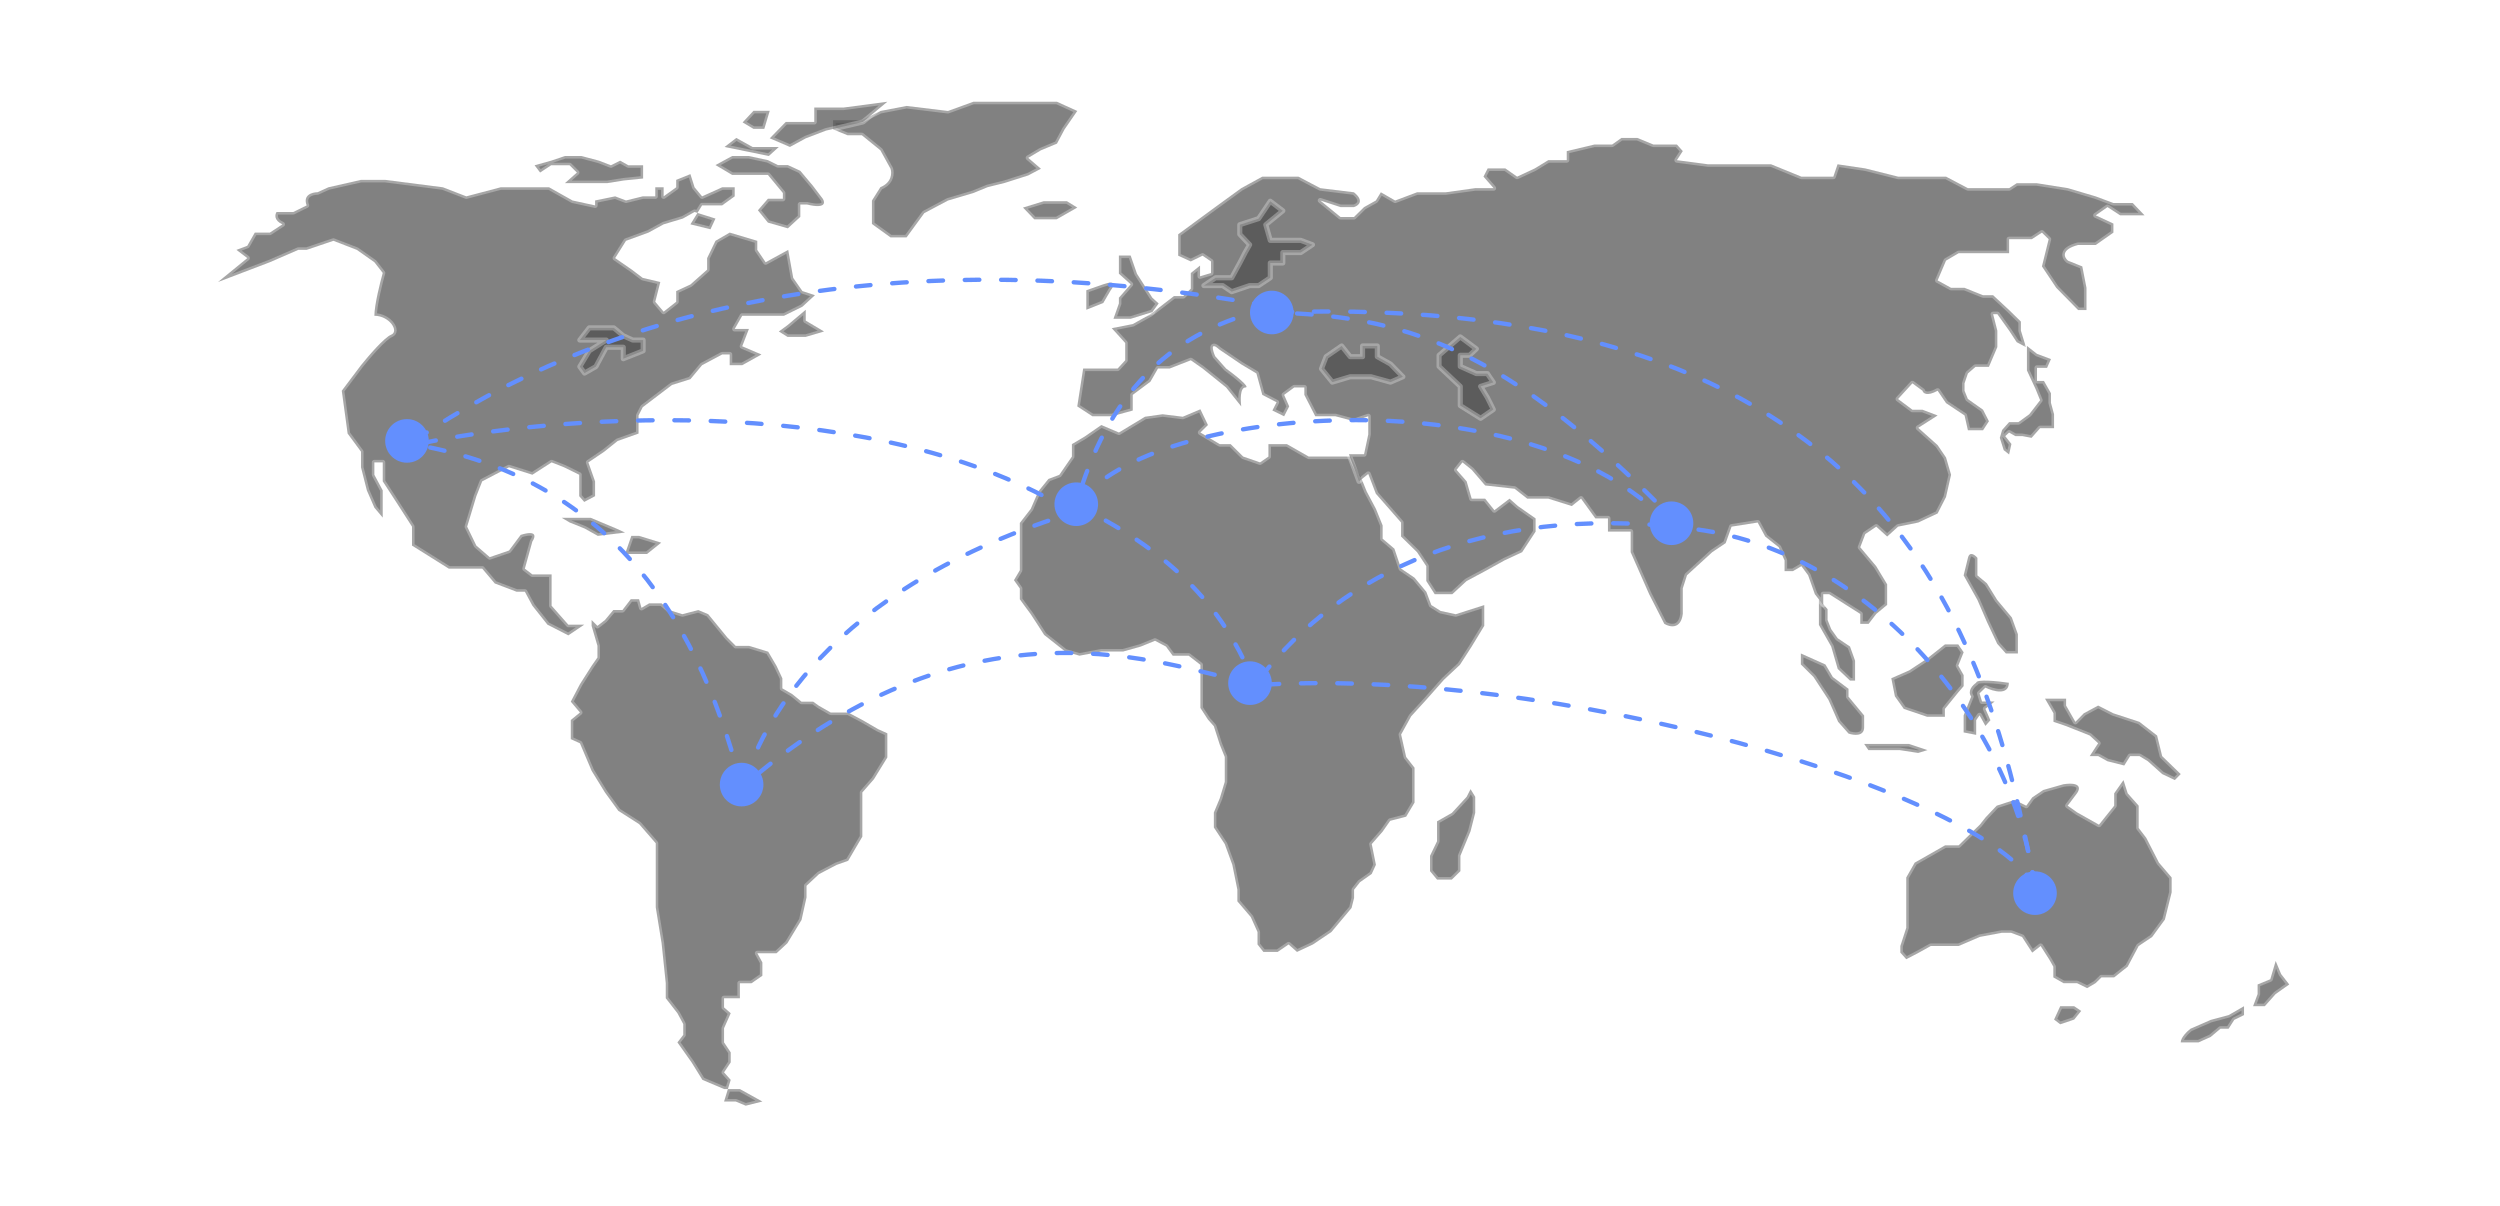 <svg xmlns="http://www.w3.org/2000/svg" width="344" height="166" viewBox="0 0 344 166" fill="none"><g opacity="0.7" clip-path="url(#clip0_5109_86293)"><path d="M144.258 65.905L145.76 65.335L147.493 62.823V61.11L149.227 60.082L151.538 58.484L153.965 59.511L157.548 57.342L159.974 56.999L162.748 57.342L165.175 56.315L166.215 58.484L165.175 59.511L167.833 61.11H169.335L171.069 62.823L173.38 63.622L174.536 62.823V61.11H177.078L180.083 62.823H183.087H185.861L187.363 65.905L188.057 67.618L189.328 70.016L190.252 72.299V74.126L191.87 75.496L192.795 78.237L194.644 79.493L196.262 81.434L196.955 83.26L198.226 84.06L200.306 84.516L204.236 83.26V86.115L202.502 88.969L200.884 91.481L198.689 93.537L196.262 96.277L194.182 98.56L192.795 101.072L193.488 104.155L194.644 105.639V108.151V110.435L193.488 112.376L191.292 112.947L190.252 114.431L188.75 116.144L189.328 118.998L188.75 120.254L187.132 121.396L186.323 122.424V123.565L185.976 124.936L183.203 128.247L180.661 129.959L178.465 130.987L177.309 129.959L175.807 130.987H173.842L173.033 129.959V128.247L172.109 126.191L170.26 124.022V122.424L169.566 118.998L168.526 116.144L167.024 113.86V111.805L167.833 109.864L168.526 107.58V105.639V104.155L167.833 102.442L167.024 99.93L166.215 99.017L165.175 97.419V95.592V92.851V91.481L163.557 90.225H161.361L160.437 88.969L158.934 88.17L156.97 88.969L154.543 89.654H151.538L148.534 90.225L146.569 89.654L143.68 87.371L142.871 86.115L141.831 84.516L140.906 83.26L140.328 82.461V80.977L139.52 79.835L140.328 78.465V76.067V74.925V73.555V71.957L141.831 70.016L142.871 67.618L144.258 65.905Z" fill="black" fill-opacity="0.7" stroke="white" stroke-opacity="0.3" stroke-width="0.7" stroke-linecap="round" stroke-linejoin="round"></path><path d="M201.812 109.641L199.774 111.855L197.735 113.016V115.758L196.77 117.762V119.871L197.735 121.031H199.774L200.954 119.871V117.762L202.349 114.387L202.992 111.855V109.641L202.349 108.586L201.812 109.641Z" fill="black" fill-opacity="0.7" stroke="white" stroke-opacity="0.3" stroke-width="0.7" stroke-linecap="round" stroke-linejoin="round"></path><path d="M282.641 140.295L283.484 138.455H285.411L286.374 139.104L285.411 140.295L283.484 140.944L282.641 140.295Z" fill="black" fill-opacity="0.7" stroke="white" stroke-opacity="0.3" stroke-width="0.7" stroke-linecap="round" stroke-linejoin="round"></path><path d="M272.418 128.923L269.51 130.172H265.672L264.043 131.081L262.299 131.99L261.484 131.081V130.172L262.299 127.673V124.266V120.744L263.462 118.7L267.649 116.314H269.51L272.418 113.475L273.232 112.452L274.744 110.862L277.187 110.067L278.815 110.862L279.629 109.726L281.141 108.704L283.933 107.909C286.445 107.545 286.22 108.59 285.794 109.158L284.514 110.862L285.794 111.771L288.818 113.475L290.911 110.862V109.158L292.191 107.341L292.772 109.158L294.284 110.862V113.929L295.331 115.292L297.076 118.7L298.821 120.744V122.789L297.89 126.537L296.145 128.923L294.284 130.172L292.772 133.012L290.911 134.489H289.167L288.353 135.284L287.189 135.965L285.794 135.284H283.933L282.537 134.489V133.012L281.955 131.99L280.792 130.172L279.629 131.081L278.233 128.923L276.721 128.355H275.442L272.418 128.923Z" fill="black" fill-opacity="0.7" stroke="white" stroke-opacity="0.3" stroke-width="0.7" stroke-linecap="round" stroke-linejoin="round"></path><path d="M302.524 143.433H300.066C300.066 142.757 300.96 141.899 301.407 141.555L304.199 140.334L306.656 139.676L308.778 138.455V139.676L307.438 140.334L306.656 141.555H305.539L304.199 142.682L302.524 143.433Z" fill="black" fill-opacity="0.7" stroke="white" stroke-opacity="0.3" stroke-width="0.7" stroke-linecap="round" stroke-linejoin="round"></path><path d="M311.641 138.454H310.023L310.646 136.779V135.462L312.388 134.744L313.135 132.231L313.882 134.026L315.002 135.462L313.135 136.779L311.641 138.454Z" fill="black" fill-opacity="0.7" stroke="white" stroke-opacity="0.3" stroke-width="0.7" stroke-linecap="round" stroke-linejoin="round"></path><path d="M101.809 149.852L104.904 151.571L102.611 152.145L101.236 151.571H99.631L100.16 149.852H99.631L96.65 148.591L95.16 146.184L93.212 143.433L94.014 142.401V140.911L93.212 139.421L91.607 137.357V135.294L91.034 129.792L90.231 124.863V120.278V116.036L87.939 113.4L85.073 111.566L83.239 109.044L81.405 106.064L79.8 102.281L78.539 101.708V99.071L79.8 98.04L78.539 96.549L79.8 94.142L81.405 91.621L82.207 90.474V88.869L81.405 86.118V85.316L82.207 86.118L83.239 85.316L84.385 83.94H85.646L86.792 82.45H87.939L88.269 83.641L89.314 83.023H91.034L92.065 83.94L93.899 84.513L96.077 83.94L97.453 84.513L100.089 87.723L101.236 88.869H103.07L105.706 89.672L106.852 91.621L107.655 93.34V94.716L109.03 95.518L110.291 96.549H111.896L112.698 97.123L114.303 98.04H116.71L118.659 99.071L120.837 100.332L122.098 100.905V102.281V104.23L120.264 107.21L118.659 109.044V111.566V115.119L116.71 118.444L115.106 119.017L112.698 120.278L110.979 121.883V123.487L110.291 126.582L108.343 129.792L106.852 131.167H105.477H104.216L104.904 132.428V134.262L103.414 135.294H101.809V137.357H99.631V138.618L100.548 139.421L99.631 141.484V142.401V143.433L100.548 144.808V146.184L99.631 147.559L100.548 148.591L100.16 149.852H101.809Z" fill="black" fill-opacity="0.7" stroke="white" stroke-opacity="0.3" stroke-width="0.7" stroke-linecap="round" stroke-linejoin="round"></path><path d="M297.516 104.04L300.067 106.516L299.255 107.341L297.516 106.516L295.544 104.748L294.385 104.04H293.109L292.298 105.337L289.979 104.748L288.703 104.04H287.544L288.703 102.272L287.544 101.21L284.297 99.914L282.558 99.324V98.145L281.398 96.141H284.297V97.084L285.573 99.324L286.732 98.145L288.703 97.084L290.79 98.145L294.385 99.324L296.82 101.21L297.516 104.04Z" fill="black" fill-opacity="0.7" stroke="white" stroke-opacity="0.3" stroke-width="0.7" stroke-linecap="round" stroke-linejoin="round"></path><path d="M265.159 90.621L262.701 92.244L260.242 93.326L260.734 95.815L261.963 97.547L265.159 98.629H267.617V97.547L269.461 95.274L270.199 94.409V92.894L269.461 91.595L270.199 89.755L269.461 88.673H267.617L265.159 90.621Z" fill="black" fill-opacity="0.7" stroke="white" stroke-opacity="0.3" stroke-width="0.7" stroke-linecap="round" stroke-linejoin="round"></path><path d="M262.664 102.363L265.22 103.215L263.942 103.608L261.386 103.215H259.412H257.089L256.508 102.363H258.482H260.457H262.664Z" fill="black" fill-opacity="0.7" stroke="white" stroke-opacity="0.3" stroke-width="0.7" stroke-linecap="round" stroke-linejoin="round"></path><path d="M256.509 98.454V100.075C256.509 101.372 255.074 101.192 254.356 100.94L252.921 99.319L251.589 96.293L249.539 93.16L247.797 91.431V89.918L251.179 91.431L252.204 93.16L254.356 94.781V95.861L256.509 98.454Z" fill="black" fill-opacity="0.7" stroke="white" stroke-opacity="0.3" stroke-width="0.7" stroke-linecap="round" stroke-linejoin="round"></path><path d="M270.195 79.174L270.788 76.76C271.025 75.794 271.756 76.357 272.092 76.76V79.174L273.396 80.26L274.818 82.554L276.833 84.968L277.663 87.261V89.916H276.003L274.818 88.589L273.396 85.571L272.092 82.554L270.195 79.174Z" fill="black" fill-opacity="0.7" stroke="white" stroke-opacity="0.3" stroke-width="0.7" stroke-linecap="round" stroke-linejoin="round"></path><path d="M252.87 92.051L251.974 88.965L250.281 85.993V82.45L251.476 83.822V85.308L251.974 86.565L252.87 87.822L254.562 88.965L255.259 90.908V93.651H254.562L252.87 92.051Z" fill="black" fill-opacity="0.7" stroke="white" stroke-opacity="0.3" stroke-width="0.7" stroke-linecap="round" stroke-linejoin="round"></path><path d="M242.894 73.828L241.853 71.901L238.265 72.468L237.455 74.734L235.603 75.981L232.132 79.154L231.553 80.967V84.48C231.275 86.656 229.74 86.293 229.007 85.84L226.924 81.76L224.378 75.981V73.148H222.874H221.253V71.334H219.517L217.55 68.615L216.277 69.635L213.037 68.615H210.144L208.408 67.255L204.357 66.801L202.506 64.648L201.233 63.628L200.423 64.648L201.811 66.235L202.506 68.615H204.357L205.63 70.201L207.713 68.615L208.871 69.635L211.301 71.334V73.148L209.449 75.981L207.019 77.114L204.357 78.587L201.811 79.947L199.844 81.76H197.414L196.257 79.947V77.907L194.984 75.981L192.785 73.828V71.901L189.313 67.935L188.272 65.215L186.999 66.235L185.61 62.495H187.693L188.272 59.775V57.282L186.304 57.962L183.758 57.282H180.981L179.476 54.336V53.316H178.088L176.699 54.336L177.393 55.922L176.699 57.282L175.079 56.489L175.657 55.356L173.69 54.336L172.88 51.389L170.797 50.143L167.788 48.103C166.492 46.924 166.862 48.216 167.209 49.01L168.714 50.709C169.91 51.578 172.116 53.316 171.376 53.316C170.635 53.316 170.681 55.053 170.797 55.922L168.714 53.316L165.474 50.709L163.853 49.576L160.96 50.709H159.34L158.299 52.523L155.868 54.336V56.489L152.975 57.282H150.314L148.23 55.922L149.041 50.709H153.785L154.827 49.576V47.196L152.975 45.156L155.868 44.59L158.299 43.23L161.539 40.737H162.812L163.853 39.717V37.564L165.126 36.544V38.017L166.631 37.564V35.977L165.474 35.184L163.853 35.977L162.118 35.184V32.237L167.209 28.498L170.797 25.891L173.69 24.305H178.666L181.675 25.891L186.304 26.458C187.786 27.637 186.921 28.309 186.304 28.498H184.453L181.675 27.591L184.453 29.858H186.304L187.693 28.498L189.313 27.591L190.007 26.458L191.975 27.591L194.984 26.458H198.918L202.969 25.891H205.515L204.126 24.305L204.705 23.172H207.135L208.755 24.305L211.185 23.172L213.037 22.038H215.583V20.792L219.402 19.885H221.832L223.105 18.979H225.304L227.503 19.885H230.743L231.553 20.792L230.743 22.038L235.025 22.605H235.951H238.034H240.001H243.704L247.87 24.305H250.301H252.268L252.846 22.605L256.665 23.172L261.179 24.305H265.113H267.775L270.784 25.891H276.455L277.496 25.211H280.273L284.555 25.891L288.374 27.024L290.805 27.931H293.466L295.086 29.631H291.73L289.994 28.498L288.374 29.631L290.805 30.764V32.011L288.374 33.711H285.944C283.537 34.345 284.015 35.41 284.555 35.864L286.523 36.657L287.101 39.603V42.663H285.944L282.935 39.603L280.968 36.657L281.894 32.917L280.968 32.011L279.579 32.917H278.075H276.455V34.844H273.677H269.511L267.775 35.864L266.618 38.584L268.469 39.603H270.321L272.867 40.623H274.256L276.455 42.663L278.075 44.25V45.496L278.769 47.763L277.496 47.083L276.455 45.496L274.834 43.23H274.256L274.834 45.496V47.763L273.677 50.483H271.826L270.784 51.389L270.321 52.749V53.769L270.784 54.902L272.867 56.376L273.677 57.962L272.867 59.209H270.784L270.321 57.169L267.775 55.469L266.618 53.769C265.137 54.585 264.612 54.109 264.535 53.769L263.146 52.749L261.179 54.902L263.146 56.376H264.535L266.618 57.169L263.956 58.869L266.618 61.248L267.775 62.948L268.469 65.328L267.775 68.388L266.618 70.654L263.956 71.901L261.179 72.468L259.674 73.828L258.17 72.468L256.665 73.487L255.971 75.301L258.17 77.907L259.674 80.4V83.233L258.17 84.48L257.128 85.84H255.971V84.48L254.004 83.233L251.689 81.76H250.879V83.233L249.722 81.76L248.796 79.154L247.87 77.907L246.713 78.587H245.556V77.114L244.746 75.301L242.894 73.828Z" fill="black" fill-opacity="0.7" stroke="white" stroke-opacity="0.3" stroke-width="0.7" stroke-linecap="round" stroke-linejoin="round"></path><path d="M275.705 61.935L275.172 60.249L275.492 59.165L276.452 58.081H277.732L279.226 56.997L280.719 55.07L280.079 53.504L278.905 50.975V49.409V47.602L280.292 48.687L282.212 49.409L281.679 50.614H280.292V52.42H281.252L282.212 54.106V55.431L282.639 56.997V58.924H280.719L279.546 60.249L278.265 60.008H277.305L276.452 59.526L275.919 60.008L276.772 61.092L276.452 62.537L275.705 61.935Z" fill="black" fill-opacity="0.7" stroke="white" stroke-opacity="0.3" stroke-width="0.7" stroke-linecap="round" stroke-linejoin="round"></path><path d="M203.733 57.559L200.933 55.802V53.167L198.016 50.422V48.884L200.933 46.358L203.149 48.006L202.216 48.884H200.933V50.422L203.149 51.41H204.666L205.483 52.618L203.733 53.167L204.666 54.704L205.483 56.351L203.733 57.559Z" fill="black" fill-opacity="0.7" stroke="white" stroke-opacity="0.3" stroke-width="0.7" stroke-linecap="round" stroke-linejoin="round"></path><path d="M185.783 51.843L183.329 52.581L181.836 50.737L182.476 49.078L184.609 47.602L185.783 49.078H187.49V47.602H189.517V49.078L191.33 50.092L193.037 51.843L191.33 52.581L188.663 51.843H185.783Z" fill="black" fill-opacity="0.7" stroke="white" stroke-opacity="0.3" stroke-width="0.7" stroke-linecap="round" stroke-linejoin="round"></path><path d="M156.447 37.665L158.562 40.965L159.434 41.757L158.562 42.945L155.576 43.869H153.211L153.958 41.757V40.965L155.576 39.117L153.958 37.665V36.477V35.157H155.576L156.447 37.665Z" fill="black" fill-opacity="0.7" stroke="white" stroke-opacity="0.3" stroke-width="0.7" stroke-linecap="round" stroke-linejoin="round"></path><path d="M149.477 39.934L151.816 39.116C153.688 38.461 153.278 39.389 152.84 39.934L151.816 41.689L149.477 42.624V39.934Z" fill="black" fill-opacity="0.7" stroke="white" stroke-opacity="0.3" stroke-width="0.7" stroke-linecap="round" stroke-linejoin="round"></path><path d="M140.766 28.561L143.598 27.689H146.817L148.233 28.561L145.4 30.178H142.311L140.766 28.561Z" fill="black" fill-opacity="0.7" stroke="white" stroke-opacity="0.3" stroke-width="0.7" stroke-linecap="round" stroke-linejoin="round"></path><path d="M119.977 27.598L121.14 25.754C122.721 25.109 122.729 23.795 122.535 23.219L121.14 20.684L118.582 18.609H116.606L114.629 17.803V16.535H118.582L121.14 15.268L124.745 14.576L130.442 15.268L133.93 14H140.674H145.441L148.232 15.268L146.487 17.803L145.441 19.762L143.232 20.684L141.488 21.721L143.232 23.219L141.488 24.141L138.232 25.178L135.907 25.754L133.93 26.561L130.442 27.598L127.186 29.326L124.745 32.668H122.535L119.977 30.824V27.598Z" fill="black" fill-opacity="0.7" stroke="white" stroke-opacity="0.3" stroke-width="0.7" stroke-linecap="round" stroke-linejoin="round"></path><path d="M108.114 16.78L105.918 19.031L108.692 20.223L110.887 19.031L113.661 17.972L118.746 16.78L122.097 14L116.088 14.794H112.043V16.78H110.887H108.114Z" fill="black" fill-opacity="0.7" stroke="white" stroke-opacity="0.3" stroke-width="0.7" stroke-linecap="round" stroke-linejoin="round"></path><path d="M103.028 21.467H100.739L98.449 22.711L100.739 24.069H103.028H105.661L107.721 26.558V27.35H105.661L104.287 28.934L105.661 30.631L108.408 31.423L110.125 29.839V28.142H111.041C113.605 28.776 113.559 27.878 113.216 27.35L111.842 25.54L110.125 23.503L108.408 22.711H107.035L105.661 22.032L103.028 21.467Z" fill="black" fill-opacity="0.7" stroke="white" stroke-opacity="0.3" stroke-width="0.7" stroke-linecap="round" stroke-linejoin="round"></path><path d="M77.735 21.467L75.837 22.104L73.559 22.742L74.318 23.743L75.837 22.742H78.368L79.38 23.743L77.735 25.2H80.013H81.532H83.557L85.835 24.836L88.493 24.563V23.743V22.742H87.607H86.468L85.329 22.104L84.063 22.742L82.418 22.104L80.013 21.467H77.735Z" fill="black" fill-opacity="0.7" stroke="white" stroke-opacity="0.3" stroke-width="0.7" stroke-linecap="round" stroke-linejoin="round"></path><path d="M110.871 44.117L113.387 45.611L110.871 46.358H108.356L107.164 45.611L108.356 44.74L110.871 42.624V44.117Z" fill="black" fill-opacity="0.7" stroke="white" stroke-opacity="0.3" stroke-width="0.7" stroke-linecap="round" stroke-linejoin="round"></path><path d="M92.468 52.972L88.441 56.032L87.866 57.165V59.659L84.99 60.679L83.149 62.152L80.963 63.626L81.884 66.233V68.273L80.388 69.066L79.698 68.273V65.326L77.627 64.306L75.902 63.626L73.256 65.326L70.034 64.306L66.353 66.233L65.548 68.273L64.282 72.466L65.548 75.073L67.388 76.66L70.034 75.753L71.645 73.6C73.946 72.874 73.677 73.902 73.256 74.507L72.22 78.247L73.256 79.04H75.902V83.347L78.202 85.954H80.388L78.202 87.428L75.326 85.954L73.256 83.347L72.22 81.421H71.07L68.079 80.287L66.353 78.247H61.752L56.69 75.073V72.466L54.504 69.066L52.663 66.233V63.626H51.513V65.326L52.663 67.479V71.22L51.513 69.86L50.477 67.479L49.672 64.306V62.152L47.831 59.659L47.026 53.765L49.672 50.251C50.669 49.005 52.893 46.42 53.814 46.058C54.964 45.604 53.584 43.451 51.513 43.451C51.513 42 52.28 38.917 52.663 37.557L51.513 36.084L49.097 34.383L45.876 33.137L42.194 34.383H41.044L37.133 36.084L30 38.804L34.026 35.517L32.531 34.383L34.026 33.817L35.062 32.003H37.133L38.858 30.87C37.662 30.326 37.823 29.51 38.053 29.17H40.354L42.194 28.263C41.642 26.812 42.961 26.45 43.69 26.45L45.185 25.77L49.672 24.749H53.008L60.946 25.77L64.167 27.016L68.884 25.77H71.875H75.556L78.778 27.583L81.884 28.263V27.583L84.645 27.016L86.14 27.583L88.441 27.016H90.167V25.77H91.317V27.016L93.043 25.77V24.749L94.999 23.956L95.574 25.77L96.609 27.016L99.37 25.77H101.096V27.016L99.37 28.263H96.609L95.972 29.295L98.45 30.076L97.76 31.55L94.999 30.87L95.972 29.295L95.574 29.17L93.963 30.076L91.317 30.87L89.246 32.003L86.14 33.137L84.645 35.517L86.946 37.104L88.441 38.237L90.857 38.804L90.167 41.524L91.317 42.884L93.043 41.524V40.051L94.999 39.144L97.299 37.104V35.517L98.45 33.137L100.405 32.003L104.202 33.137V34.383L105.352 36.084L108.458 34.383L109.149 38.237L110.414 40.051L112.14 40.617L110.414 42.204L107.883 43.451H105.352H102.131L101.096 45.264H103.051L102.131 47.645L104.777 48.778L102.131 50.251H100.405V48.778H99.37L96.609 50.251L94.999 52.178L92.468 52.972Z" fill="black" fill-opacity="0.7" stroke="white" stroke-opacity="0.3" stroke-width="0.7" stroke-linecap="round" stroke-linejoin="round"></path><path d="M89.034 76.227H86.004L86.87 73.738H87.952L90.982 74.672L89.034 76.227Z" fill="black" fill-opacity="0.7" stroke="white" stroke-opacity="0.3" stroke-width="0.7" stroke-linecap="round" stroke-linejoin="round"></path><path d="M81.286 71.249H77.293L78.382 71.894L80.439 72.724L82.254 73.738L86.005 73.277L84.795 72.724L81.286 71.249Z" fill="black" fill-opacity="0.7" stroke="white" stroke-opacity="0.3" stroke-width="0.7" stroke-linecap="round" stroke-linejoin="round"></path><path d="M79.781 46.792H83.422L81.082 48.274L79.781 50.447L80.431 51.336L81.992 50.447L83.422 47.78H85.763V49.361L88.493 48.274V46.792H87.063L85.763 46.2L84.462 45.113H81.082L79.781 46.792Z" fill="black" fill-opacity="0.7" stroke="white" stroke-opacity="0.3" stroke-width="0.7" stroke-linecap="round" stroke-linejoin="round"></path><path d="M99.695 20.223L105.794 21.468L107.163 20.223H103.553L101.313 18.979L99.695 20.223Z" fill="black" fill-opacity="0.7" stroke="white" stroke-opacity="0.3" stroke-width="0.7" stroke-linecap="round" stroke-linejoin="round"></path><path d="M105.917 15.244L105.17 17.733H103.677L102.184 16.844L103.677 15.244H105.917Z" fill="black" fill-opacity="0.7" stroke="white" stroke-opacity="0.3" stroke-width="0.7" stroke-linecap="round" stroke-linejoin="round"></path><path d="M169.482 38.22L170.593 36.186L171.334 34.75L171.951 33.673L170.593 32.237V30.921L173.185 30.083L174.79 27.689L176.518 29.006L174.173 30.921L174.79 33.075H178.986L180.591 33.673L178.986 34.75H176.518V36.186H174.79V38.22L173.185 39.297H171.951L169.482 40.135L168.248 39.297H165.656L167.261 38.22H169.482Z" fill="black" fill-opacity="0.7" stroke="white" stroke-opacity="0.3" stroke-width="0.7" stroke-linecap="round" stroke-linejoin="round"></path><path d="M270.195 98.43L271.232 95.853C270.679 95.046 271.463 94.247 271.924 93.948C271.924 93.41 274.92 93.724 276.418 93.948C276.418 95.741 274.267 95.143 273.191 94.621L272.385 95.405L272.73 96.525H274.459L273.191 97.534L273.883 99.102L273.191 99.886L272.385 98.43L271.924 99.102V101.119L270.195 100.783V98.43Z" fill="black" fill-opacity="0.7" stroke="white" stroke-opacity="0.3" stroke-width="0.7" stroke-linecap="round" stroke-linejoin="round"></path><g filter="url(#filter0_d_5109_86293)"><circle cx="56" cy="60.668" r="3" fill="#2160FD"></circle></g><g filter="url(#filter1_d_5109_86293)"><circle cx="148.094" cy="69.38" r="3" fill="#2160FD"></circle></g><g filter="url(#filter2_d_5109_86293)"><circle cx="102.047" cy="107.961" r="3" fill="#2160FD"></circle></g><g filter="url(#filter3_d_5109_86293)"><circle cx="172" cy="94" r="3" fill="#2160FD"></circle></g><g filter="url(#filter4_d_5109_86293)"><circle cx="175" cy="43" r="3" fill="#2160FD"></circle></g><g filter="url(#filter5_d_5109_86293)"><circle cx="230" cy="72" r="3" fill="#2160FD"></circle></g><g filter="url(#filter6_d_5109_86293)"><circle cx="280.016" cy="122.896" r="3" fill="#2160FD"></circle></g><path d="M58 61C75.5 57.333 117.4 53.8 145 69" stroke="#2160FD" stroke-width="0.6" stroke-linecap="round" stroke-dasharray="2 3"></path><path d="M57.046 60.62C82.001 43.5 120.501 32.5 174 42" stroke="#2160FD" stroke-width="0.6" stroke-linecap="round" stroke-dasharray="2 3"></path><path d="M231.18 72.439C206.93 47.078 192.485 43.451 175 42.999" stroke="#2160FD" stroke-width="0.6" stroke-linecap="round" stroke-dasharray="2 3"></path><path d="M229.5 72C211 51.999 160.5 55.321 149 68.5" stroke="#2160FD" stroke-width="0.6" stroke-linecap="round" stroke-dasharray="2 3"></path><path d="M228.962 72.329C202.002 70 183.001 80 172.502 94.5" stroke="#2160FD" stroke-width="0.6" stroke-linecap="round" stroke-dasharray="2 3"></path><path d="M174.5 42.5C161.5 45.5 153 53.5 148.5 68" stroke="#2160FD" stroke-width="0.6" stroke-linecap="round" stroke-dasharray="2 3"></path><path d="M102 108C95.48 82.933 82.286 65.103 56 61" stroke="#2160FD" stroke-width="0.6" stroke-linecap="round" stroke-dasharray="2 3"></path><path d="M102.5 107.5C104.5 100.999 113 80.999 148.5 70.282" stroke="#2160FD" stroke-width="0.6" stroke-linecap="round" stroke-dasharray="2 3"></path><path d="M173 95C170.463 88.964 166.024 77.821 147 69" stroke="#2160FD" stroke-width="0.6" stroke-linecap="round" stroke-dasharray="2 3"></path><path d="M172 93.999C160.083 91.532 134.369 80.944 103.001 107.551" stroke="#2160FD" stroke-width="0.6" stroke-linecap="round" stroke-dasharray="2 3"></path><path d="M280 122C276.937 99.056 256.5 74.5 231 72.585" stroke="#2160FD" stroke-width="0.6" stroke-linecap="round" stroke-dasharray="2 3"></path><path d="M280 122C273.25 109.151 214.189 91.362 172 94.328" stroke="#2160FD" stroke-width="0.6" stroke-linecap="round" stroke-dasharray="2 3"></path><path d="M280 122C273.423 85.748 259 40 175 43" stroke="#2160FD" stroke-width="0.6" stroke-linecap="round" stroke-dasharray="2 3"></path></g><defs><filter id="filter0_d_5109_86293" x="18.022" y="40.179" width="75.956" height="75.956" filterUnits="userSpaceOnUse" color-interpolation-filters="sRGB"><feGaussianBlur stdDeviation="17.489"></feGaussianBlur></filter><filter id="filter1_d_5109_86293" x="110.116" y="48.891" width="75.956" height="75.956" filterUnits="userSpaceOnUse" color-interpolation-filters="sRGB"><feGaussianBlur stdDeviation="17.489"></feGaussianBlur></filter><filter id="filter2_d_5109_86293" x="64.069" y="87.472" width="75.956" height="75.956" filterUnits="userSpaceOnUse" color-interpolation-filters="sRGB"><feGaussianBlur stdDeviation="17.489"></feGaussianBlur></filter><filter id="filter3_d_5109_86293" x="134.022" y="73.511" width="75.956" height="75.956" filterUnits="userSpaceOnUse" color-interpolation-filters="sRGB"><feGaussianBlur stdDeviation="17.489"></feGaussianBlur></filter><filter id="filter4_d_5109_86293" x="137.022" y="22.511" width="75.956" height="75.956" filterUnits="userSpaceOnUse" color-interpolation-filters="sRGB"><feGaussianBlur stdDeviation="17.489"></feGaussianBlur></filter><filter id="filter5_d_5109_86293" x="192.022" y="51.511" width="75.956" height="75.956" filterUnits="userSpaceOnUse" color-interpolation-filters="sRGB"><feGaussianBlur stdDeviation="17.489"></feGaussianBlur></filter><filter id="filter6_d_5109_86293" x="242.037" y="102.406" width="75.956" height="75.956" filterUnits="userSpaceOnUse" color-interpolation-filters="sRGB"><feGaussianBlur stdDeviation="17.489"></feGaussianBlur></filter><clipPath id="clip0_5109_86293"><rect width="344" height="166" fill="white"></rect></clipPath></defs></svg>
